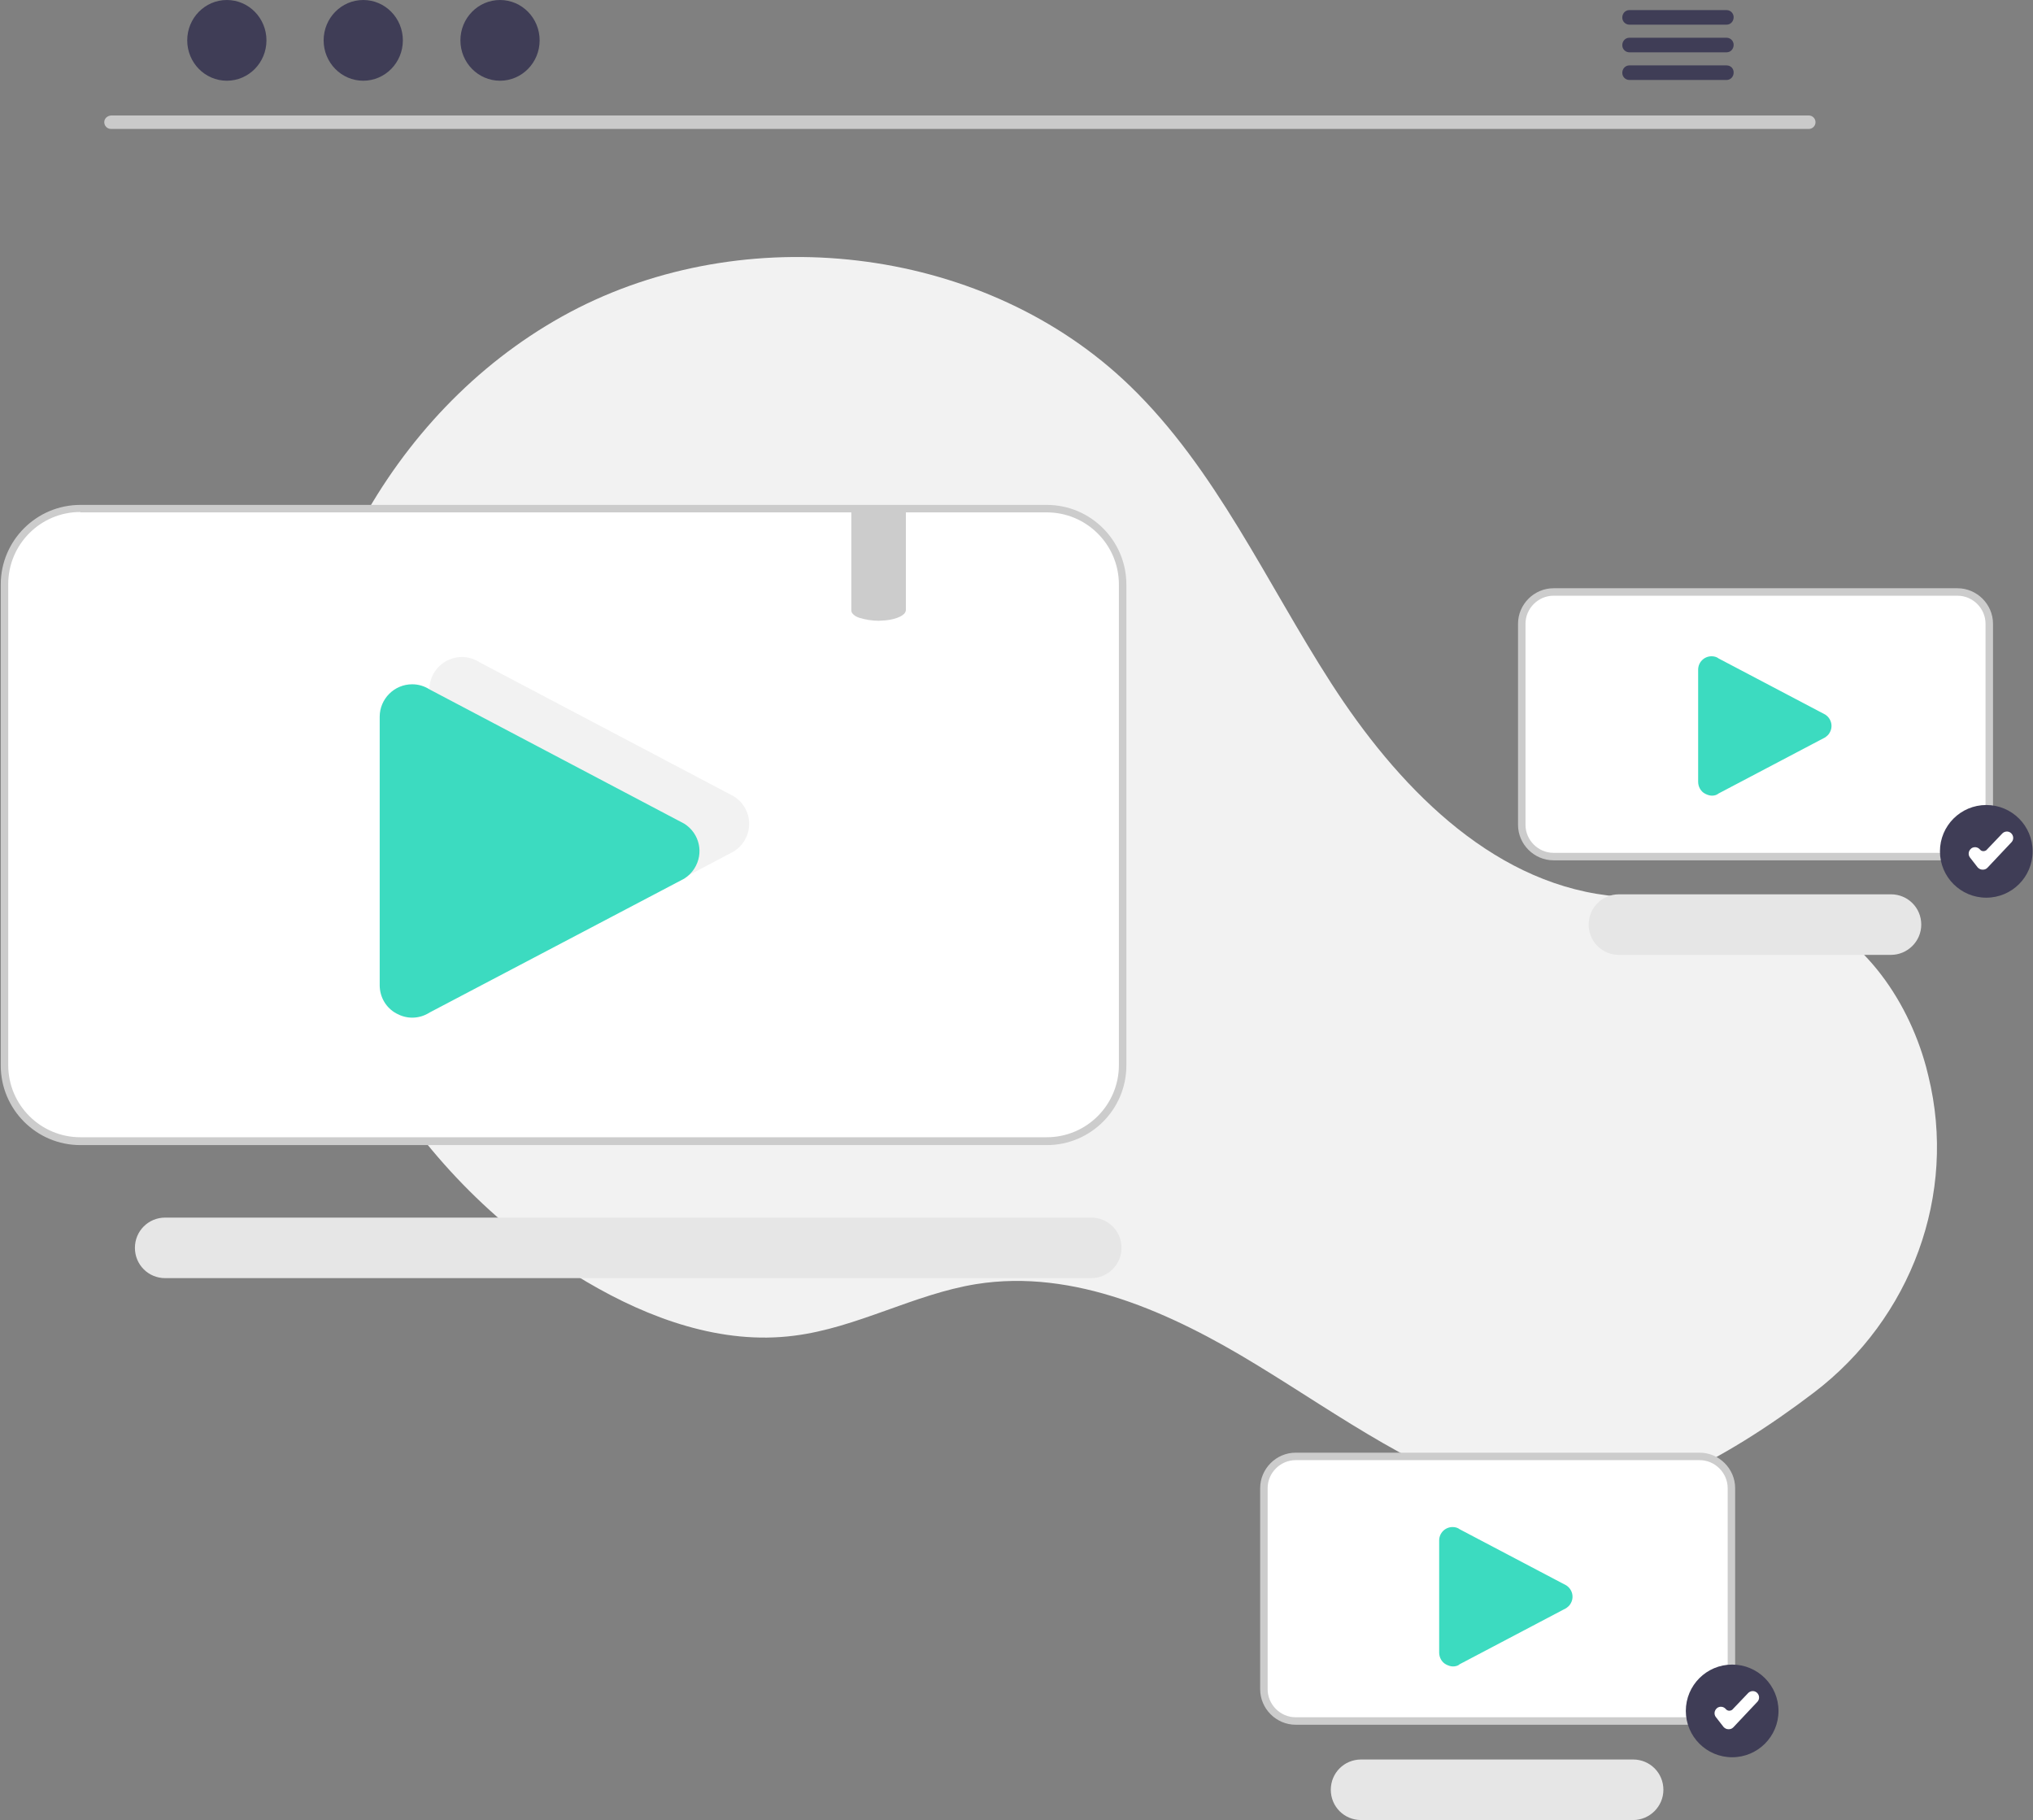 <?xml version="1.0" encoding="utf-8"?>
<!-- Generator: Adobe Illustrator 27.7.0, SVG Export Plug-In . SVG Version: 6.00 Build 0)  -->
<svg version="1.1" id="Layer_1" xmlns="http://www.w3.org/2000/svg" xmlns:xlink="http://www.w3.org/1999/xlink" x="0px" y="0px"
	 viewBox="0 0 544 487" style="enable-background:new 0 0 544 487;" xml:space="preserve">
<rect x="0" y="0" width="544" height="487" fill="#808080" stroke="none"/>
<style type="text/css">
	.st0{fill:#F2F2F2;}
	.st1{fill:#FFFFFF;}
	.st2{fill:#CCCCCC;}
	.st3{fill:#E6E6E6;}
	.st4{fill:#3CDBC0;}
	.st5{fill:#CACACA;}
	.st6{fill:#3F3D56;}
</style>
<path class="st0" d="M485.4,372.6c26-19.8,38.4-53,30.6-84.7c-0.2-0.8-0.4-1.6-0.6-2.4c-5.1-18.8-17.9-36.7-36.4-42.7
	c-15.6-5-32.6-1.2-48.8-3.2c-31.9-3.9-56.6-29.8-74-56.8c-17.4-27-30.8-57.3-53.9-79.6c-38.1-36.8-100.3-44.7-147.6-20.8
	c-47.3,24-77.4,77.1-76.1,130.1c1.3,53,32.7,103.6,78.4,130.5c16.8,9.9,36.2,16.9,55.5,14.4c16.8-2.1,32-11.1,48.7-13.8
	c26.2-4.2,52.3,7.7,74.9,21.5c22.7,13.8,44.6,30.2,70.4,36.6C431.4,408,462.4,390.1,485.4,372.6z"/>
<path class="st1" d="M280.1,136H21.5c-11.2,0-20.3,9.1-20.3,20.3v128.7c0,11.2,9.1,20.3,20.3,20.3h258.6c11.2,0,20.3-9.1,20.3-20.3
	V156.4C300.4,145.1,291.3,136,280.1,136z"/>
<path class="st2" d="M280.1,306.4H21.5c-11.8,0-21.3-9.6-21.3-21.3V156.4c0-11.8,9.6-21.3,21.3-21.3h258.6
	c11.8,0,21.3,9.6,21.3,21.3v128.7C301.4,296.8,291.9,306.4,280.1,306.4z M21.5,137c-10.7,0-19.3,8.7-19.3,19.3v128.7
	c0,10.7,8.7,19.3,19.3,19.3h258.6c10.7,0,19.3-8.7,19.3-19.3V156.4c0-10.7-8.7-19.3-19.3-19.3H21.5z"/>
<path class="st3" d="M292,342H44.2c-4.5,0-8.1-3.6-8.1-8.1s3.6-8.1,8.1-8.1H292c4.5,0,8.1,3.6,8.1,8.1S296.4,342,292,342z"/>
<path class="st0" d="M123.6,265c-1.5,0-2.9-0.4-4.2-1.1c-2.8-1.5-4.5-4.4-4.5-7.6v-71.8c0-4.8,3.9-8.7,8.7-8.7
	c1.7,0,3.3,0.5,4.7,1.4l68.1,35.9c4.1,2.6,5.3,7.9,2.7,12c-0.7,1.1-1.6,2-2.7,2.7l-68.1,35.9C126.9,264.5,125.3,265,123.6,265z"/>
<path class="st1" d="M523.7,229.2H415.7c-4.7,0-8.5-3.8-8.5-8.5v-53.8c0-4.7,3.8-8.5,8.5-8.5h108.1c4.7,0,8.5,3.8,8.5,8.5v53.8
	C532.2,225.4,528.4,229.2,523.7,229.2z"/>
<path class="st2" d="M523.7,230.2H415.7c-5.2,0-9.5-4.3-9.5-9.5v-53.8c0-5.2,4.3-9.5,9.5-9.5h108.1c5.2,0,9.5,4.3,9.5,9.5v53.8
	C533.2,225.9,529,230.2,523.7,230.2z M415.7,159.4c-4.1,0-7.5,3.4-7.5,7.5v53.8c0,4.1,3.4,7.5,7.5,7.5h108.1c4.1,0,7.5-3.4,7.5-7.5
	v-53.8c0-4.1-3.4-7.5-7.5-7.5H415.7z"/>
<path class="st3" d="M506,255.5h-72.8c-4.5,0-8.1-3.6-8.1-8.1c0-4.5,3.6-8.1,8.1-8.1H506c4.5,0,8.1,3.6,8.1,8.1
	S510.4,255.5,506,255.5z"/>
<path class="st4" d="M458.1,212.9c-0.6,0-1.2-0.2-1.8-0.5c-1.2-0.6-1.9-1.9-1.9-3.2v-30c0-2,1.6-3.6,3.6-3.6c0.7,0,1.4,0.2,1.9,0.6
	l28.5,15c1.7,1.1,2.2,3.3,1.1,5c-0.3,0.5-0.7,0.8-1.1,1.1l-28.5,15C459.4,212.7,458.8,212.9,458.1,212.9z"/>
<path class="st1" d="M454.7,460.5H346.7c-4.7,0-8.5-3.8-8.5-8.5v-53.8c0-4.7,3.8-8.5,8.5-8.5h108.1c4.7,0,8.5,3.8,8.5,8.5V452
	C463.2,456.7,459.4,460.5,454.7,460.5z"/>
<path class="st2" d="M454.7,461.5H346.7c-5.2,0-9.5-4.3-9.5-9.5v-53.8c0-5.2,4.3-9.5,9.5-9.5h108.1c5.2,0,9.5,4.3,9.5,9.5V452
	C464.2,457.3,460,461.5,454.7,461.5z M346.7,390.7c-4.1,0-7.5,3.4-7.5,7.5V452c0,4.1,3.4,7.5,7.5,7.5h108.1c4.1,0,7.5-3.4,7.5-7.5
	v-53.8c0-4.1-3.4-7.5-7.5-7.5H346.7z"/>
<path class="st3" d="M437,487h-72.8c-4.5,0-8.1-3.6-8.1-8.1c0-4.5,3.6-8.1,8.1-8.1H437c4.5,0,8.1,3.6,8.1,8.1S441.4,487,437,487
	L437,487z"/>
<path class="st4" d="M388.8,445.9c-0.6,0-1.2-0.2-1.8-0.5c-1.2-0.6-1.9-1.9-1.9-3.2v-30c0-2,1.6-3.6,3.6-3.6c0.7,0,1.4,0.2,1.9,0.6
	l28.5,15c1.7,1.1,2.2,3.3,1.1,5c-0.3,0.5-0.7,0.8-1.1,1.1l-28.5,15C390.2,445.7,389.5,445.9,388.8,445.9z"/>
<path class="st4" d="M110.3,272.3c-1.5,0-2.9-0.4-4.2-1.1c-2.8-1.5-4.5-4.4-4.5-7.6v-71.8c0-4.8,3.9-8.7,8.7-8.7
	c1.7,0,3.3,0.5,4.7,1.4l68.1,35.9c4.1,2.6,5.3,7.9,2.7,12c-0.7,1.1-1.6,2-2.7,2.7L115,270.9C113.6,271.8,112,272.3,110.3,272.3z"/>
<path class="st5" d="M484,34.5H29.7c-1,0-1.8-0.8-1.8-1.8c0-1,0.8-1.7,1.8-1.8H484c1,0,1.8,0.8,1.8,1.8
	C485.8,33.7,485,34.5,484,34.5z"/>
<ellipse class="st6" cx="60.7" cy="10.8" rx="10.6" ry="10.8"/>
<ellipse class="st6" cx="97.2" cy="10.8" rx="10.6" ry="10.8"/>
<ellipse class="st6" cx="133.8" cy="10.8" rx="10.6" ry="10.8"/>
<path class="st6" d="M462,2.7h-26c-1.1,0-1.9,0.9-1.9,2c0,1.1,0.9,1.9,1.9,1.9h26c1.1,0,1.9-0.9,1.9-2C463.9,3.6,463.1,2.7,462,2.7z
	"/>
<path class="st6" d="M462,10.1h-26c-1.1,0-1.9,0.9-1.9,2c0,1.1,0.9,1.9,1.9,1.9h26c1.1,0,1.9-0.9,1.9-2
	C463.9,11,463.1,10.1,462,10.1z"/>
<path class="st6" d="M462,17.5h-26c-1.1,0-1.9,0.9-1.9,2c0,1.1,0.9,1.9,1.9,1.9h26c1.1,0,1.9-0.9,1.9-2
	C463.9,18.3,463.1,17.5,462,17.5z"/>
<path class="st2" d="M242.4,136v27.2c0,1.4-2.4,2.5-5.5,2.8c0,0-0.1,0-0.1,0c-0.5,0-1.1,0.1-1.7,0.1c-1.8,0-3.5-0.3-5.2-0.8
	c-0.2-0.1-0.3-0.1-0.5-0.2c-0.1-0.1-0.3-0.1-0.4-0.2c-0.8-0.5-1.2-1-1.2-1.6V136L242.4,136z"/>
<circle class="st6" cx="463.5" cy="457.8" r="12.4"/>
<path class="st1" d="M462.5,462.7C462.5,462.7,462.5,462.7,462.5,462.7c-0.6,0-1-0.3-1.3-0.6l-2.1-2.7c-0.5-0.7-0.4-1.7,0.3-2.3
	c0,0,0,0,0,0l0.1-0.1c0.7-0.5,1.7-0.4,2.3,0.3c0,0,0,0,0,0c0.4,0.5,1.1,0.6,1.7,0.2c0,0,0.1-0.1,0.1-0.1l4.2-4.4
	c0.6-0.6,1.6-0.7,2.3-0.1l0.1,0.1c0.6,0.6,0.7,1.6,0.1,2.3c0,0,0,0,0,0l-6.5,6.9C463.4,462.6,463,462.7,462.5,462.7z"/>
<circle class="st6" cx="531.5" cy="227.8" r="12.4"/>
<path class="st1" d="M530.5,232.7C530.5,232.7,530.5,232.7,530.5,232.7c-0.6,0-1-0.3-1.3-0.6l-2.1-2.7c-0.5-0.7-0.4-1.7,0.3-2.3
	c0,0,0,0,0,0l0.1-0.1c0.7-0.5,1.7-0.4,2.3,0.3c0,0,0,0,0,0c0.4,0.5,1.1,0.6,1.7,0.2c0,0,0.1-0.1,0.1-0.1l4.2-4.4
	c0.6-0.6,1.6-0.7,2.3-0.1l0.1,0.1c0.6,0.6,0.7,1.6,0.1,2.3c0,0,0,0,0,0l-6.5,6.9C531.4,232.6,531,232.7,530.5,232.7z"/>
</svg>
